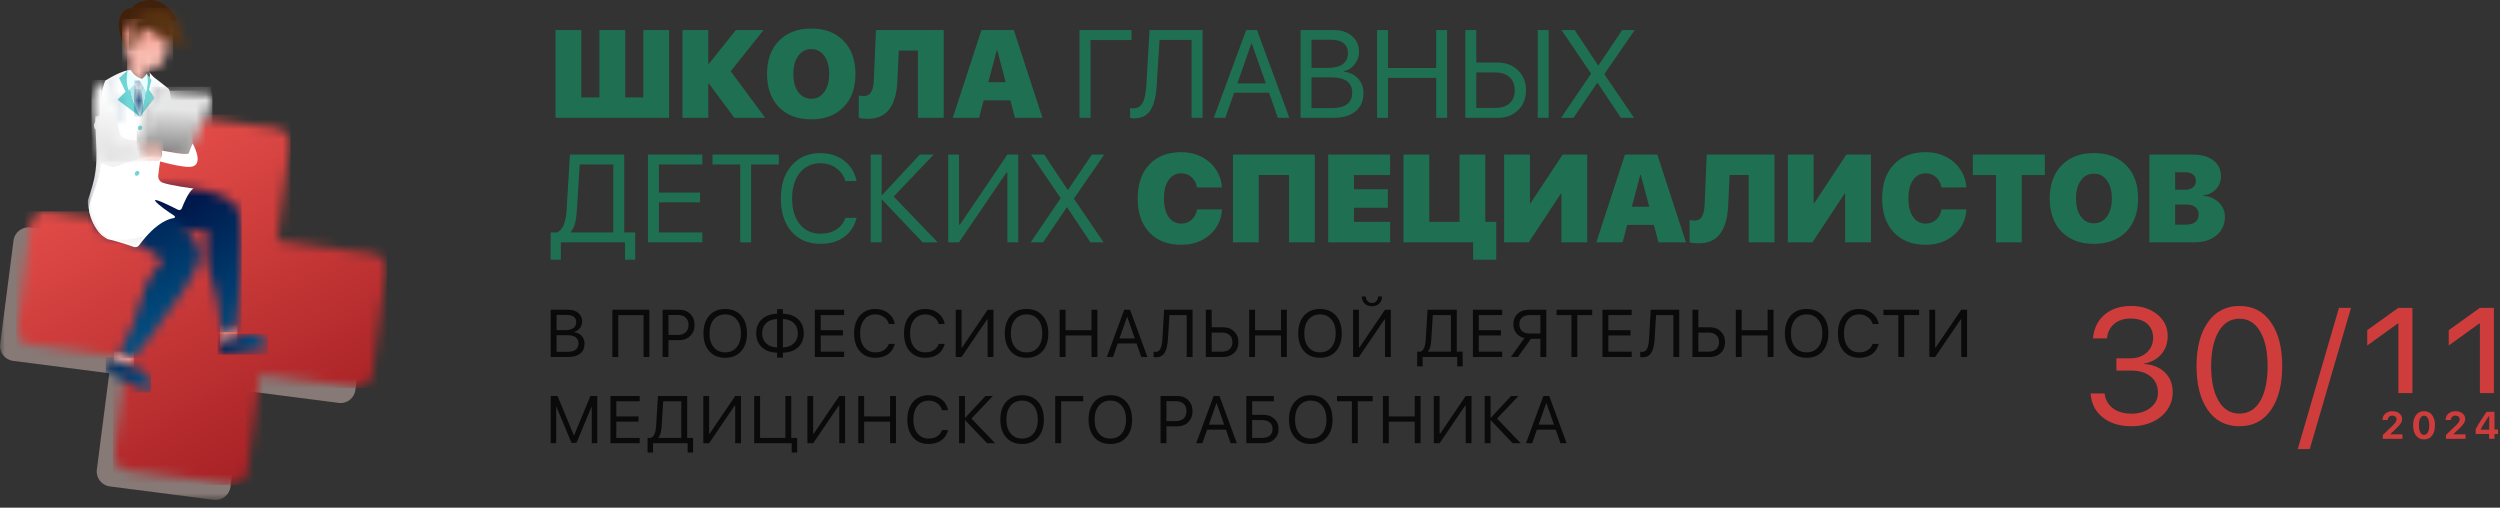 <svg width="261" height="53" viewBox="0 0 261 53" fill="none" xmlns="http://www.w3.org/2000/svg">
<rect x="0" y="0" width="261" height="53" fill="#333333" stroke="none"/>
<g opacity="0.5">
<mask id="mask0_466_362" style="mask-type:luminance" maskUnits="userSpaceOnUse" x="0" y="13" width="39" height="40">
<path d="M38.519 13.627H0V52.196H38.519V13.627Z" fill="white"/>
</mask>
<g mask="url(#mask0_466_362)">
<path d="M11.459 50.781L22.312 52.181C23.165 52.291 23.946 51.685 24.062 50.832L28.453 16.784C28.562 15.931 27.957 15.15 27.104 15.034L16.251 13.641C15.397 13.531 14.617 14.137 14.5 14.99L10.109 49.038C10 49.884 10.605 50.671 11.459 50.781Z" fill="#D9C0BA"/>
</g>
<mask id="mask1_466_362" style="mask-type:luminance" maskUnits="userSpaceOnUse" x="0" y="13" width="39" height="40">
<path d="M38.519 13.627H0V52.196H38.519V13.627Z" fill="white"/>
</mask>
<g mask="url(#mask1_466_362)">
<path d="M37.103 40.715L38.504 29.876C38.613 29.023 38.008 28.243 37.155 28.133L3.158 23.75C2.305 23.64 1.524 24.246 1.415 25.099L0.014 35.93C-0.095 36.784 0.51 37.564 1.364 37.673L35.368 42.064C36.214 42.174 36.994 41.568 37.103 40.715Z" fill="#D9C0BA"/>
</g>
</g>
<mask id="mask2_466_362" style="mask-type:luminance" maskUnits="userSpaceOnUse" x="11" y="11" width="20" height="40">
<path d="M16.294 13.319L11.904 47.367C11.794 48.22 12.4 49.001 13.253 49.117L24.106 50.518C24.96 50.627 25.74 50.022 25.857 49.169L30.248 15.121C30.357 14.268 29.752 13.487 28.898 13.371L18.045 11.97C17.979 11.963 17.907 11.956 17.841 11.956C17.068 11.956 16.397 12.532 16.294 13.319Z" fill="white"/>
</mask>
<g mask="url(#mask2_466_362)">
<path d="M30.35 11.956H11.787V50.62H30.35V11.956Z" fill="url(#paint0_linear_466_362)"/>
</g>
<mask id="mask3_466_362" style="mask-type:luminance" maskUnits="userSpaceOnUse" x="1" y="22" width="40" height="19">
<path d="M4.741 22.065C3.968 22.065 3.297 22.642 3.195 23.422L1.802 34.261C1.692 35.114 2.298 35.895 3.151 36.004L37.155 40.395C38.008 40.504 38.788 39.899 38.898 39.045L40.298 28.207C40.408 27.353 39.802 26.573 38.949 26.464L4.945 22.08C4.872 22.073 4.807 22.065 4.741 22.065Z" fill="white"/>
</mask>
<g mask="url(#mask3_466_362)">
<path d="M40.401 22.065H1.685V40.504H40.401V22.065Z" fill="url(#paint1_linear_466_362)"/>
</g>
<mask id="mask4_466_362" style="mask-type:luminance" maskUnits="userSpaceOnUse" x="12" y="36" width="2" height="3">
<path d="M12.02 37.309C11.882 38.308 13.508 38.345 13.567 38.221C13.698 37.929 13.982 37.36 13.982 37.36L13.829 36.857L12.531 36.711L12.02 37.309Z" fill="white"/>
</mask>
<g mask="url(#mask4_466_362)">
<path d="M13.982 36.711H11.882V38.345H13.982V36.711Z" fill="url(#paint2_linear_466_362)"/>
</g>
<mask id="mask5_466_362" style="mask-type:luminance" maskUnits="userSpaceOnUse" x="11" y="37" width="5" height="4">
<path d="M11.079 38.483C11.043 38.571 11.072 38.666 11.145 38.724C11.546 38.994 12.903 39.84 15.507 40.963C15.55 40.978 15.696 40.365 15.704 40.329C15.769 39.862 15.638 39.395 15.31 39.045C14.785 38.483 13.982 38.279 13.26 38.141C12.91 38.075 12.582 38.046 12.305 37.798C12.232 37.732 12.159 37.652 12.108 37.564C12.093 37.542 11.984 37.331 12.02 37.309C12.02 37.309 11.437 37.688 11.079 38.483Z" fill="white"/>
</mask>
<g mask="url(#mask5_466_362)">
<path d="M15.769 37.309H11.043V40.985H15.769V37.309Z" fill="url(#paint3_linear_466_362)"/>
</g>
<mask id="mask6_466_362" style="mask-type:luminance" maskUnits="userSpaceOnUse" x="22" y="33" width="3" height="3">
<path d="M23.056 34.567L22.975 35.355C23.435 36.252 24.791 35.347 24.762 35.209C24.704 34.895 24.609 34.268 24.609 34.268L24.201 33.94L23.056 34.567Z" fill="white"/>
</mask>
<g mask="url(#mask6_466_362)">
<path d="M24.791 33.947H22.975V36.252H24.791V33.947Z" fill="url(#paint4_linear_466_362)"/>
</g>
<mask id="mask7_466_362" style="mask-type:luminance" maskUnits="userSpaceOnUse" x="22" y="34" width="6" height="4">
<path d="M24.478 35.326C24.15 35.471 23.865 35.632 23.493 35.588C23.391 35.574 23.289 35.552 23.202 35.508C23.172 35.493 22.968 35.384 22.983 35.355C22.983 35.355 22.72 36.004 22.888 36.857C22.903 36.952 22.99 37.018 23.078 37.011C23.559 37.003 25.156 36.916 27.935 36.339C27.979 36.332 27.746 35.741 27.731 35.705C27.512 35.282 27.14 34.983 26.674 34.881C26.528 34.852 26.382 34.837 26.229 34.837C25.623 34.844 25.018 35.085 24.478 35.326Z" fill="white"/>
</mask>
<g mask="url(#mask7_466_362)">
<path d="M27.979 34.844H22.721V37.017H27.979V34.844Z" fill="url(#paint5_linear_466_362)"/>
</g>
<mask id="mask8_466_362" style="mask-type:luminance" maskUnits="userSpaceOnUse" x="13" y="5" width="3" height="4">
<path d="M13.275 7.485C14.186 9.527 15.601 8.375 15.601 8.375C14.894 7.952 15.536 5.581 15.536 5.581L13.676 5.151C13.756 6.179 13.275 7.485 13.275 7.485Z" fill="white"/>
</mask>
<g mask="url(#mask8_466_362)">
<path d="M15.601 5.143H13.275V9.527H15.601V5.143Z" fill="url(#paint6_linear_466_362)"/>
</g>
<mask id="mask9_466_362" style="mask-type:luminance" maskUnits="userSpaceOnUse" x="11" y="18" width="15" height="17">
<path d="M11.955 19.856C11.678 20.155 11.802 21.497 11.809 21.869C11.823 22.62 11.809 23.677 12.465 24.174C12.99 24.575 13.822 24.516 14.522 24.451C14.675 24.436 14.821 24.422 14.96 24.414C15.288 24.392 15.638 24.363 15.995 24.327C17.571 24.181 19.314 23.977 20.474 24.013C21.123 24.035 21.59 24.13 21.743 24.363C21.743 24.363 21.094 26.362 22.049 28.987C23.005 31.606 23.049 34.647 23.049 34.647C23.049 34.647 23.793 34.691 24.639 34.363C24.639 34.363 25.244 29.418 25.244 25.581C25.244 24.152 25.157 22.883 24.923 22.08C24.07 19.112 16.134 19.527 16.134 19.527L14.143 18.28L13.698 18.003L11.955 19.856Z" fill="white"/>
</mask>
<g mask="url(#mask9_466_362)">
<path d="M25.229 17.995H11.677V34.683H25.229V17.995Z" fill="url(#paint7_linear_466_362)"/>
</g>
<mask id="mask10_466_362" style="mask-type:luminance" maskUnits="userSpaceOnUse" x="9" y="17" width="12" height="21">
<path d="M11.094 18.338C10.7 18.44 10.08 19.636 9.883 19.95C9.818 20.038 9.227 23.502 10.474 24.1C12.159 24.91 13.72 25.114 14.34 25.442C14.347 25.442 14.354 25.45 14.362 25.45C15.762 26.194 16.9 26.901 16.9 27.397C16.9 27.397 15.273 28.732 14.661 31.452C14.055 34.173 12.451 36.755 12.451 36.755C12.451 36.755 13.056 37.193 13.939 37.375C13.939 37.375 17.119 33.531 19.183 30.307C19.949 29.104 20.569 27.988 20.802 27.186C21.685 24.224 14.777 20.293 14.777 20.293L13.778 18.17L13.552 17.696C13.552 17.711 11.094 18.338 11.094 18.338Z" fill="white"/>
</mask>
<g mask="url(#mask10_466_362)">
<path d="M21.685 17.711H9.219V37.39H21.685V17.711Z" fill="url(#paint8_linear_466_362)"/>
</g>
<path d="M18.424 2.124C18.424 2.124 17.396 -0.531 14.952 0.096C14.099 0.271 13.749 0.891 13.749 0.891C13.749 0.891 12.939 0.628 12.502 1.883C12.064 3.137 13.165 5.34 13.165 5.34L14.828 2.379L18.424 2.124Z" fill="#42210B"/>
<mask id="mask11_466_362" style="mask-type:luminance" maskUnits="userSpaceOnUse" x="12" y="1" width="7" height="7">
<path d="M14.055 2.029C13.873 2.394 13.691 2.831 13.691 2.831C13.691 2.831 13.523 2.372 13.129 2.904C12.735 3.437 13.224 3.758 13.209 4.144C13.194 4.531 13.136 5.129 13.136 5.129C13.311 6.573 15.536 7.478 15.536 7.478C16.732 7.113 17.389 6.128 17.425 5.224C17.461 4.312 18.089 3.291 18.089 3.291C18.089 3.291 14.967 1.971 14.208 1.971C14.128 1.971 14.07 1.993 14.055 2.029Z" fill="white"/>
</mask>
<g mask="url(#mask11_466_362)">
<path d="M18.081 1.971H12.735V7.478H18.081V1.971Z" fill="url(#paint9_linear_466_362)"/>
</g>
<mask id="mask12_466_362" style="mask-type:luminance" maskUnits="userSpaceOnUse" x="13" y="0" width="8" height="6">
<path d="M13.515 3.408C13.515 3.408 13.566 5.041 13.734 5.18C13.902 5.311 14.238 4.589 14.303 4.21C14.369 3.823 14.588 2.992 15.266 2.941C15.558 2.919 15.973 3.349 16.564 3.78C17.367 4.363 18.49 4.947 20.058 4.407C19.803 4.494 19.416 4.203 19.248 4.035C18.913 3.699 18.723 3.269 18.665 2.839C18.541 2.044 17.979 1.344 17.243 1.023C16.929 0.884 16.593 0.818 16.258 0.818C14.865 0.818 13.435 1.92 13.515 3.408Z" fill="white"/>
</mask>
<g mask="url(#mask12_466_362)">
<path d="M20.065 0.818H13.435V5.311H20.065V0.818Z" fill="url(#paint10_linear_466_362)"/>
</g>
<path d="M10.43 12.131C10.423 12.284 10.423 12.438 10.423 12.591C10.364 12.729 10.313 12.883 10.27 13.043C10.299 13.204 10.321 13.364 10.35 13.524C10.379 13.473 10.401 13.422 10.423 13.371C10.423 13.379 10.423 13.393 10.423 13.4C10.423 13.583 10.43 13.765 10.437 13.947C10.437 13.969 10.437 13.991 10.437 14.006C10.481 15.333 10.54 16.478 10.379 17.806C10.226 19.082 9.548 20.322 9.292 21.533C9.161 22.153 9.817 24.195 11.218 24.961C11.896 25.092 13.253 25.523 13.968 25.778C14.172 25.851 14.405 25.778 14.537 25.588C14.682 25.384 14.901 25.092 15.178 24.786C15.9 23.955 17.002 22.933 18.162 22.766C18.271 22.751 18.3 22.598 18.213 22.54C17.644 22.168 16.477 21.373 16.214 20.986C15.93 20.57 17.855 21.526 18.592 21.905C18.738 21.978 18.92 21.905 18.986 21.737C19.205 21.168 19.708 19.98 20.197 19.68C20.197 19.68 17.775 19.374 16.929 19.053C16.929 19.053 16.462 18.863 16.52 18.28C16.586 17.689 16.688 17.018 16.805 16.333C17.082 14.75 17.447 13.087 17.688 12.153C17.914 11.285 17.87 10.447 17.768 9.819C17.746 9.695 17.724 9.579 17.702 9.469C17.68 9.36 17.622 9.265 17.534 9.207C17.038 8.827 16.411 8.324 16.389 8.309C15.893 7.981 15.66 7.609 15.609 7.529L15.601 7.522V7.514C15.609 7.544 15.689 7.843 15.609 8.069C15.558 8.215 15.426 8.331 15.164 8.309C14.055 8.164 13.669 7.332 13.669 7.332C12.808 7.237 10.977 8.433 10.977 8.433C10.613 9.345 10.467 10.694 10.43 12.131Z" fill="white"/>
<path d="M14.617 12.175L13.865 11.613L12.261 10.409L13.107 9.578L12.436 8.156L13.282 7.383L13.34 7.332C13.34 7.332 13.34 7.368 13.34 7.426C13.348 7.667 13.399 8.367 13.581 9.257C13.676 9.731 13.814 10.256 14.004 10.796C14.164 11.263 14.369 11.73 14.617 12.175Z" fill="#6ED6D6"/>
<path d="M16.149 10.235L15.025 11.657L14.617 12.175C14.748 11.744 14.858 11.336 14.945 10.949C15.069 10.402 15.149 9.914 15.208 9.483C15.281 8.9 15.31 8.44 15.317 8.127C15.324 7.915 15.317 7.777 15.317 7.725C15.317 7.711 15.317 7.704 15.317 7.704L15.324 7.718L15.748 8.265L15.806 8.345L15.558 9.359L16.149 10.235Z" fill="#6ED6D6"/>
<path d="M14.004 10.803C13.815 10.264 13.676 9.738 13.581 9.264C13.596 9.242 13.61 9.228 13.632 9.206C13.669 9.169 13.705 9.126 13.742 9.089C13.836 8.994 13.931 8.9 14.026 8.819L14.259 9.315L14.004 10.803Z" fill="#B7E6EA"/>
<path d="M14.544 8.403C14.515 8.425 14.281 8.593 14.026 8.819C13.931 8.907 13.829 8.994 13.742 9.089C13.705 9.125 13.669 9.169 13.632 9.206C13.617 9.227 13.596 9.242 13.581 9.264C13.523 9.33 13.479 9.403 13.435 9.468C13.435 9.468 13.041 8.498 13.34 7.338C13.34 7.338 13.902 8.119 14.544 8.403Z" fill="#E9FEFF"/>
<mask id="mask13_466_362" style="mask-type:luminance" maskUnits="userSpaceOnUse" x="14" y="9" width="1" height="4">
<path d="M14.004 10.803C14.165 11.263 14.369 11.73 14.617 12.182C14.748 11.752 14.857 11.343 14.945 10.957L14.755 9.33L14.267 9.315L14.004 10.803Z" fill="white"/>
</mask>
<g mask="url(#mask13_466_362)">
<path d="M14.945 9.308H14.004V12.175H14.945V9.308Z" fill="url(#paint11_linear_466_362)"/>
</g>
<path d="M14.945 10.949L14.756 9.322L14.909 8.892C15.011 9.053 15.113 9.249 15.208 9.476C15.149 9.906 15.069 10.402 14.945 10.949Z" fill="#B7E6EA"/>
<mask id="mask14_466_362" style="mask-type:luminance" maskUnits="userSpaceOnUse" x="14" y="8" width="1" height="2">
<path d="M14.544 8.404C14.515 8.418 14.281 8.586 14.026 8.812L14.259 9.308L14.748 9.323L14.901 8.892C14.726 8.593 14.566 8.418 14.544 8.404Z" fill="white"/>
</mask>
<g mask="url(#mask14_466_362)">
<path d="M14.908 8.404H14.026V9.323H14.908V8.404Z" fill="url(#paint12_linear_466_362)"/>
</g>
<path d="M15.266 9.636C15.244 9.578 15.222 9.527 15.208 9.476C15.113 9.25 15.011 9.053 14.909 8.893C14.726 8.601 14.566 8.426 14.551 8.404C15.062 8.156 15.31 7.711 15.31 7.711C15.31 7.718 15.31 7.718 15.317 7.726C15.602 8.397 15.266 9.636 15.266 9.636Z" fill="#E9FEFF"/>
<path d="M14.668 15.704C14.646 15.843 14.53 15.952 14.398 15.952C14.267 15.952 14.179 15.836 14.194 15.704C14.216 15.566 14.332 15.456 14.464 15.464C14.595 15.456 14.69 15.566 14.668 15.704Z" fill="#6ED6D6"/>
<path d="M14.865 13.356C14.843 13.488 14.726 13.59 14.602 13.59C14.471 13.582 14.383 13.473 14.405 13.334C14.427 13.203 14.544 13.101 14.668 13.108C14.799 13.108 14.887 13.225 14.865 13.356Z" fill="#6ED6D6"/>
<path d="M14.551 18.09C14.529 18.228 14.413 18.345 14.281 18.352C14.15 18.36 14.055 18.243 14.077 18.104C14.099 17.966 14.216 17.849 14.347 17.842C14.486 17.842 14.573 17.951 14.551 18.09Z" fill="#6ED6D6"/>
<g opacity="0.8">
<mask id="mask15_466_362" style="mask-type:luminance" maskUnits="userSpaceOnUse" x="10" y="7" width="7" height="6">
<path d="M16.572 7.412H10.467V12.926H16.572V7.412Z" fill="white"/>
</mask>
<g mask="url(#mask15_466_362)">
<mask id="mask16_466_362" style="mask-type:luminance" maskUnits="userSpaceOnUse" x="10" y="7" width="4" height="6">
<path d="M12.509 12.787C12.399 12.802 12.297 12.714 12.283 12.605C12.268 12.495 12.356 12.393 12.465 12.379C12.472 12.379 12.472 12.379 12.48 12.379C12.567 12.036 12.626 11.664 12.633 11.321C12.64 11.008 12.575 10.745 12.436 10.548C12.399 10.49 12.356 10.446 12.305 10.395C12.297 10.387 12.29 10.387 12.29 10.38C12.079 10.191 11.794 10.096 11.51 10.125C11.232 10.154 10.992 10.285 10.817 10.504C10.642 10.723 10.561 11.008 10.598 11.285C10.627 11.511 10.715 11.73 10.802 11.941C10.817 11.97 10.824 11.992 10.839 12.021C10.904 12.182 10.985 12.35 11.087 12.532C11.094 12.532 11.101 12.532 11.108 12.525C11.218 12.51 11.32 12.598 11.335 12.707C11.349 12.816 11.262 12.918 11.152 12.933C11.043 12.948 10.941 12.86 10.926 12.751C10.919 12.692 10.941 12.634 10.977 12.59C10.875 12.408 10.787 12.233 10.722 12.065C10.715 12.036 10.7 12.014 10.685 11.985C10.598 11.766 10.503 11.54 10.474 11.299C10.437 10.993 10.525 10.672 10.722 10.431C10.904 10.205 11.152 10.059 11.437 10.016C11.4 9.731 11.313 8.564 11.933 7.893C12.246 7.558 12.691 7.397 13.253 7.419L13.122 7.536C12.655 7.543 12.283 7.689 12.02 7.973C11.437 8.601 11.524 9.738 11.553 10.001C11.86 9.986 12.152 10.096 12.378 10.3C12.385 10.307 12.385 10.307 12.392 10.315C12.509 10.431 12.604 10.57 12.662 10.723C12.728 10.898 12.764 11.102 12.757 11.336C12.742 11.693 12.691 12.072 12.596 12.422C12.648 12.452 12.684 12.51 12.691 12.576C12.706 12.678 12.618 12.78 12.509 12.787Z" fill="white"/>
</mask>
<g mask="url(#mask16_466_362)">
<path d="M13.26 7.39H10.438V12.941H13.26V7.39Z" fill="url(#paint13_linear_466_362)"/>
</g>
</g>
<mask id="mask17_466_362" style="mask-type:luminance" maskUnits="userSpaceOnUse" x="10" y="7" width="7" height="6">
<path d="M16.572 7.412H10.467V12.926H16.572V7.412Z" fill="white"/>
</mask>
<g mask="url(#mask17_466_362)">
<mask id="mask18_466_362" style="mask-type:luminance" maskUnits="userSpaceOnUse" x="15" y="8" width="2" height="5">
<path d="M16.353 12.481C16.331 12.649 16.17 12.766 16.003 12.736C15.835 12.715 15.718 12.554 15.747 12.386C15.769 12.226 15.915 12.109 16.076 12.124C16.586 10.811 16.484 9.892 16.302 9.338C16.134 8.849 15.886 8.564 15.777 8.462L15.813 8.324C15.871 8.375 16.214 8.681 16.426 9.294C16.615 9.863 16.725 10.811 16.2 12.153C16.302 12.226 16.367 12.35 16.353 12.481Z" fill="white"/>
</mask>
<g mask="url(#mask18_466_362)">
<path d="M16.71 8.338H15.718V12.765H16.71V8.338Z" fill="url(#paint14_linear_466_362)"/>
</g>
</g>
</g>
<mask id="mask19_466_362" style="mask-type:luminance" maskUnits="userSpaceOnUse" x="9" y="11" width="8" height="15">
<path d="M16.688 11.605H9.168V25.61H16.688V11.605Z" fill="white"/>
</mask>
<g mask="url(#mask19_466_362)">
<path d="M9.956 12.635C9.898 12.773 9.847 12.919 9.803 13.072C9.832 13.225 9.861 13.386 9.898 13.539C9.927 13.488 9.949 13.437 9.978 13.393C9.978 13.4 9.978 13.415 9.978 13.422C9.985 13.605 9.993 13.78 10 13.962C10 13.984 10 14.006 10 14.02C10.058 15.319 10.139 16.442 9.985 17.74C9.84 18.988 9.46 20.023 9.205 20.811C9.008 21.416 9.738 24.173 10.948 24.75C11.656 24.888 13.071 25.326 13.815 25.581C14.026 25.654 14.267 25.581 14.405 25.406C14.559 25.209 14.785 24.932 15.062 24.626C15.004 24.648 11.86 25.698 10.678 24.363C9.767 23.327 9.147 21.504 9.716 20.344C10.284 19.184 10.46 17.427 10.562 17.135C10.664 16.843 11.495 17.587 12.021 17.398C12.546 17.208 15.011 16.362 16.689 16.085L14.479 14.648C14.479 14.648 12.786 14.757 12.56 14.064C12.327 13.364 11.984 11.679 11.685 11.621C11.561 11.592 10.802 11.869 9.964 12.19C9.956 12.336 9.956 12.481 9.956 12.635Z" fill="#F2F2F2"/>
</g>
<mask id="mask20_466_362" style="mask-type:luminance" maskUnits="userSpaceOnUse" x="16" y="9" width="5" height="8">
<path d="M16.878 12.547C16.871 12.868 17.017 13.203 17.14 13.495C17.447 14.217 17.841 14.896 18.242 15.567C18.373 15.785 18.49 16.092 18.672 16.274C18.927 16.537 19.394 16.464 19.686 16.303C19.985 16.136 20.08 15.807 20.087 15.501C20.124 13.845 17.301 9.52 17.301 9.52C17.301 9.52 16.9 11.599 16.878 12.547Z" fill="white"/>
</mask>
<g mask="url(#mask20_466_362)">
<path d="M20.116 9.513H16.871V16.529H20.116V9.513Z" fill="url(#paint15_linear_466_362)"/>
</g>
<mask id="mask21_466_362" style="mask-type:luminance" maskUnits="userSpaceOnUse" x="14" y="9" width="9" height="7">
<path d="M16.44 9.235L14.311 15.114C14.281 15.194 14.296 15.282 14.34 15.347L14.347 15.355L14.602 15.734C14.566 15.668 14.551 15.588 14.581 15.508L14.595 15.471L14.646 15.325L16.71 9.629C16.754 9.512 16.871 9.439 16.987 9.454L21.677 9.986L21.845 10.008L21.911 10.015C21.962 10.023 22.013 10.045 22.049 10.074L21.86 9.782L21.801 9.695C21.758 9.651 21.706 9.622 21.641 9.614L16.71 9.053C16.703 9.053 16.688 9.053 16.681 9.053C16.579 9.06 16.477 9.133 16.44 9.235Z" fill="white"/>
</mask>
<g mask="url(#mask21_466_362)">
<path d="M22.049 9.06H14.274V15.733H22.049V9.06Z" fill="url(#paint16_linear_466_362)"/>
</g>
<mask id="mask22_466_362" style="mask-type:luminance" maskUnits="userSpaceOnUse" x="14" y="9" width="9" height="8">
<path d="M16.958 9.462C16.849 9.462 16.747 9.528 16.71 9.637L14.646 15.333L14.595 15.479L14.58 15.516C14.551 15.596 14.566 15.676 14.602 15.742C14.646 15.807 14.711 15.859 14.799 15.873L19.285 16.376C19.401 16.391 19.511 16.325 19.555 16.223L22.129 10.396C22.18 10.279 22.144 10.155 22.056 10.082C22.02 10.053 21.976 10.031 21.918 10.024L21.852 10.016L21.684 9.994L16.994 9.462C16.98 9.462 16.965 9.462 16.958 9.462Z" fill="white"/>
</mask>
<g mask="url(#mask22_466_362)">
<path d="M22.173 9.462H14.544V16.384H22.173V9.462Z" fill="url(#paint17_linear_466_362)"/>
</g>
<mask id="mask23_466_362" style="mask-type:luminance" maskUnits="userSpaceOnUse" x="14" y="10" width="9" height="7">
<path d="M21.947 10.125L19.372 15.946C19.329 16.055 19.212 16.113 19.103 16.106L16.907 15.858L15.266 15.676L14.617 15.603C14.595 15.603 14.581 15.595 14.559 15.588C14.559 15.639 14.566 15.698 14.595 15.741C14.639 15.814 14.704 15.858 14.792 15.873L19.278 16.376C19.394 16.39 19.504 16.325 19.548 16.223L22.122 10.395C22.173 10.278 22.137 10.154 22.042 10.081C22.02 10.059 21.991 10.045 21.962 10.038C21.969 10.059 21.962 10.096 21.947 10.125Z" fill="white"/>
</mask>
<g mask="url(#mask23_466_362)">
<path d="M22.181 10.03H14.559V16.383H22.181V10.03Z" fill="url(#paint18_linear_466_362)"/>
</g>
<mask id="mask24_466_362" style="mask-type:luminance" maskUnits="userSpaceOnUse" x="9" y="8" width="7" height="9">
<path d="M9.679 11.693C9.723 12.094 9.766 12.495 9.817 12.904C9.839 13.064 9.854 13.225 9.876 13.378C9.898 13.539 9.92 13.699 9.941 13.867C10.058 14.654 10.204 15.435 10.394 16.208C10.408 16.274 10.882 16.784 11.232 16.806C12.56 16.864 13.968 16.434 15.259 16.179C15.638 16.106 13.581 15.654 14.369 14.778C14.369 14.778 12.334 15.063 12.006 15.092C12.071 14.808 12.093 14.443 12.079 14.034C12.071 13.896 12.064 13.75 12.057 13.597C11.889 11.416 11.028 8.36 11.028 8.36C9.708 8.987 9.548 10.387 9.679 11.693Z" fill="white"/>
</mask>
<g mask="url(#mask24_466_362)">
<path d="M15.645 8.345H9.548V16.864H15.645V8.345Z" fill="url(#paint19_linear_466_362)"/>
</g>
<mask id="mask25_466_362" style="mask-type:luminance" maskUnits="userSpaceOnUse" x="14" y="14" width="3" height="3">
<path d="M14.982 14.648C15.062 14.918 15.325 15.45 15.485 15.625L15.332 15.567C15.332 15.567 15.113 15.37 14.916 15.18C14.719 14.998 14.471 14.969 14.661 15.217C14.829 15.443 15.244 15.844 15.463 15.953L15.317 15.917C15.317 15.917 15.069 15.749 14.851 15.589C14.632 15.428 14.384 15.435 14.602 15.662C14.756 15.822 15.077 16.063 15.317 16.201C15.237 16.172 15.135 16.136 15.04 16.085C14.821 15.968 14.588 16.004 14.821 16.179C15.047 16.354 15.609 16.661 15.784 16.654C15.879 16.654 16.039 16.668 16.163 16.69C16.222 16.719 16.287 16.734 16.353 16.719C16.448 16.748 16.55 16.777 16.645 16.807C17.061 16.391 16.988 15.72 16.988 15.72C16.915 15.713 16.842 15.705 16.783 15.698C16.769 15.669 16.754 15.647 16.74 15.64C16.543 15.501 16.564 15.231 16.411 15.063C16.258 14.888 16.404 14.706 16.368 14.648C16.324 14.589 16.302 14.597 16.207 14.721C16.112 14.845 16.178 15.056 16.149 15.363C16.12 15.669 15.879 15.523 15.879 15.523L15.507 15.202C15.507 15.202 15.368 14.939 15.244 14.699C15.179 14.56 15.077 14.465 15.018 14.465C14.96 14.465 14.945 14.516 14.982 14.648Z" fill="white"/>
</mask>
<g mask="url(#mask25_466_362)">
<path d="M17.046 14.465H14.369V16.814H17.046V14.465Z" fill="url(#paint20_linear_466_362)"/>
</g>
<path d="M16.572 16.813C16.82 16.886 17.075 16.952 17.33 17.017C17.702 17.112 19.117 17.455 19.795 17.426C21.48 17.353 20.109 14.975 20.109 14.975C20.109 14.975 19.825 15.646 19.708 15.989C19.613 16.281 17.126 15.741 16.922 15.726C16.922 15.726 16.987 16.397 16.572 16.813Z" fill="white"/>
<path d="M57.997 12.299V3.14H60.689V10.166H62.58V3.14H65.272V10.166H67.163V3.14H69.855V12.299H57.997ZM76.285 7.437L79.884 12.299H76.666L73.993 8.7H73.943V12.299H71.251V3.14H73.943V6.682H73.993L76.825 3.14H79.713L76.285 7.437ZM81.325 4.257C82.154 3.406 83.278 2.981 84.696 2.981C86.113 2.981 87.237 3.406 88.066 4.257C88.896 5.107 89.31 6.263 89.31 7.723C89.31 9.183 88.896 10.338 88.066 11.188C87.237 12.035 86.113 12.458 84.696 12.458C83.274 12.458 82.148 12.035 81.319 11.188C80.493 10.338 80.081 9.183 80.081 7.723C80.081 6.263 80.496 5.107 81.325 4.257ZM86.054 5.831C85.711 5.361 85.258 5.126 84.696 5.126C84.133 5.126 83.68 5.361 83.337 5.831C82.994 6.301 82.823 6.931 82.823 7.723C82.823 8.51 82.992 9.138 83.331 9.608C83.674 10.078 84.129 10.312 84.696 10.312C85.263 10.312 85.715 10.078 86.054 9.608C86.397 9.138 86.568 8.51 86.568 7.723C86.568 6.931 86.397 6.301 86.054 5.831ZM98.521 12.299H95.829V5.272H93.836L93.684 8.491C93.654 9.087 93.578 9.616 93.455 10.078C93.333 10.539 93.153 10.947 92.916 11.303C92.679 11.658 92.366 11.931 91.976 12.122C91.587 12.308 91.126 12.401 90.593 12.401C90.207 12.401 89.896 12.367 89.659 12.299V9.97C89.875 10.008 90.044 10.027 90.167 10.027C90.366 10.027 90.535 9.985 90.675 9.9C90.815 9.811 90.923 9.684 90.999 9.519C91.075 9.35 91.13 9.17 91.164 8.979C91.198 8.785 91.221 8.552 91.234 8.281L91.45 3.14H98.521V12.299ZM105.96 12.299L105.484 10.477H102.691L102.215 12.299H99.473L102.463 3.14H105.84L108.829 12.299H105.96ZM104.062 5.253L103.18 8.58H104.995L104.113 5.253H104.062ZM113.85 12.299H112.701V3.14H118.135V4.181H113.85V12.299ZM125.543 12.299H124.4V4.168H121.055L120.763 8.872C120.687 10.09 120.462 10.977 120.09 11.531C119.722 12.081 119.168 12.356 118.427 12.356C118.258 12.356 118.11 12.335 117.983 12.293V11.271C118.076 11.296 118.19 11.309 118.325 11.309C118.761 11.309 119.083 11.117 119.29 10.731C119.502 10.346 119.633 9.712 119.684 8.827L120.014 3.14H125.543V12.299ZM133.407 12.299L132.487 9.678H128.844L127.923 12.299H126.723L130.1 3.14H131.23L134.607 12.299H133.407ZM130.646 4.53L129.18 8.707H132.151L130.684 4.53H130.646ZM139.241 12.299H135.781V3.14H139.254C140.037 3.14 140.669 3.349 141.152 3.768C141.638 4.187 141.882 4.739 141.882 5.425C141.882 5.903 141.727 6.337 141.418 6.726C141.114 7.111 140.741 7.344 140.301 7.424V7.475C140.923 7.556 141.418 7.799 141.786 8.205C142.159 8.611 142.345 9.119 142.345 9.729C142.345 10.537 142.07 11.167 141.52 11.62C140.974 12.073 140.214 12.299 139.241 12.299ZM136.924 4.149V7.088H138.638C139.315 7.088 139.831 6.957 140.187 6.694C140.546 6.432 140.726 6.053 140.726 5.558C140.726 5.105 140.576 4.758 140.276 4.517C139.975 4.272 139.548 4.149 138.993 4.149H136.924ZM136.924 11.29H139.07C139.759 11.29 140.282 11.152 140.637 10.877C140.993 10.602 141.171 10.2 141.171 9.671C141.171 8.605 140.434 8.072 138.962 8.072H136.924V11.29ZM151.079 12.299H149.937V8.129H144.909V12.299H143.767V3.14H144.909V7.101H149.937V3.14H151.079V12.299ZM152.984 12.299V3.14H154.126V6.536H156.367C157.23 6.536 157.937 6.806 158.487 7.348C159.037 7.886 159.312 8.577 159.312 9.424C159.312 10.27 159.039 10.962 158.493 11.499C157.948 12.033 157.243 12.299 156.38 12.299H152.984ZM154.126 11.271H156.081C156.737 11.271 157.243 11.11 157.598 10.789C157.958 10.467 158.138 10.012 158.138 9.424C158.138 8.831 157.958 8.374 157.598 8.053C157.243 7.727 156.737 7.564 156.081 7.564H154.126V11.271ZM161.68 12.299H160.537V3.14H161.68V12.299ZM162.981 12.299L166.098 7.71V7.666L163.019 3.14H164.397L166.841 6.821H166.885L169.361 3.14H170.662L167.501 7.723V7.761L170.592 12.299H169.221L166.79 8.649H166.745L164.276 12.299H162.981ZM60.225 21.929C60.191 22.496 60.128 22.955 60.035 23.306C59.946 23.657 59.796 23.962 59.584 24.22V24.271H64.028V17.168H60.524L60.225 21.929ZM58.55 25.299V27.108H57.489V24.271H58.169C58.486 24.102 58.719 23.825 58.867 23.439C59.019 23.05 59.114 22.538 59.153 21.903L59.502 16.14H65.17V24.271H66.313V27.108H65.253V25.299H58.55ZM73.321 24.271V25.299H67.646V16.14H73.321V17.168H68.788V20.107H73.086V21.123H68.788V24.271H73.321ZM78.418 25.299H77.275V17.168H74.387V16.14H81.306V17.168H78.418V25.299ZM85.648 25.452C84.382 25.452 83.377 25.026 82.633 24.176C81.892 23.321 81.522 22.168 81.522 20.716C81.522 19.277 81.896 18.131 82.645 17.276C83.394 16.417 84.395 15.987 85.648 15.987C86.621 15.987 87.45 16.254 88.136 16.787C88.826 17.316 89.255 18.021 89.425 18.901H88.257C88.092 18.334 87.772 17.883 87.298 17.549C86.824 17.21 86.274 17.041 85.648 17.041C84.755 17.041 84.04 17.375 83.502 18.044C82.965 18.713 82.696 19.603 82.696 20.716C82.696 21.842 82.963 22.737 83.496 23.401C84.029 24.066 84.749 24.398 85.654 24.398C86.302 24.398 86.852 24.254 87.304 23.966C87.757 23.678 88.075 23.272 88.257 22.748H89.425C89.2 23.619 88.762 24.288 88.111 24.753C87.459 25.219 86.638 25.452 85.648 25.452ZM93.303 20.52L97.892 25.299H96.325L92.097 20.85H92.046V25.299H90.904V16.14H92.046V20.361H92.097L96.032 16.14H97.467L93.303 20.52ZM105.173 25.299V18.012H105.072L100.12 25.299H98.99V16.14H100.12V23.452H100.222L105.173 16.14H106.303V25.299H105.173ZM107.604 25.299L110.721 20.71V20.666L107.642 16.14H109.02L111.464 19.821H111.508L113.984 16.14H115.285L112.124 20.723V20.761L115.215 25.299H113.844L111.413 21.649H111.368L108.899 25.299H107.604ZM123.321 25.553C121.916 25.553 120.807 25.124 119.995 24.265C119.182 23.406 118.776 22.223 118.776 20.716C118.776 19.21 119.182 18.029 119.995 17.174C120.807 16.315 121.916 15.886 123.321 15.886C124.087 15.886 124.785 16.044 125.416 16.362C126.046 16.675 126.55 17.113 126.927 17.676C127.307 18.234 127.521 18.865 127.568 19.567H124.965C124.889 19.119 124.701 18.761 124.4 18.495C124.104 18.228 123.744 18.095 123.321 18.095C122.767 18.095 122.327 18.328 122.001 18.793C121.679 19.259 121.518 19.898 121.518 20.71C121.518 21.535 121.679 22.18 122.001 22.646C122.322 23.111 122.765 23.344 123.327 23.344C123.751 23.344 124.11 23.211 124.406 22.944C124.703 22.678 124.893 22.316 124.978 21.859H127.58C127.508 22.951 127.077 23.839 126.285 24.525C125.498 25.21 124.51 25.553 123.321 25.553ZM137.267 25.299H134.575V18.273H131.414V25.299H128.723V16.14H137.267V25.299ZM145.125 23.16V25.299H138.663V16.14H145.125V18.279H141.355V19.758H144.89V21.688H141.355V23.16H145.125ZM156.208 27.108H153.796V25.299H146.522V16.14H149.213V23.166H152.374V16.14H155.066V23.166H156.208V27.108ZM163.013 25.299V20.202H162.962L159.598 25.299H157.033V16.14H159.725V21.237H159.776L163.14 16.14H165.704V25.299H163.013ZM173.144 25.299L172.668 23.477H169.875L169.399 25.299H166.656L169.646 16.14H173.023L176.013 25.299H173.144ZM171.246 18.253L170.364 21.58H172.179L171.297 18.253H171.246ZM185.255 25.299H182.564V18.273H180.571L180.418 21.491C180.389 22.087 180.312 22.616 180.19 23.078C180.067 23.539 179.887 23.947 179.65 24.303C179.413 24.658 179.1 24.931 178.711 25.122C178.321 25.308 177.86 25.401 177.327 25.401C176.942 25.401 176.631 25.367 176.394 25.299V22.97C176.61 23.008 176.779 23.027 176.902 23.027C177.101 23.027 177.27 22.985 177.409 22.9C177.549 22.811 177.657 22.684 177.733 22.519C177.809 22.35 177.864 22.17 177.898 21.98C177.932 21.785 177.955 21.552 177.968 21.281L178.184 16.14H185.255V25.299ZM192.631 25.299V20.202H192.58L189.216 25.299H186.652V16.14H189.343V21.237H189.394L192.758 16.14H195.323V25.299H192.631ZM201.042 25.553C199.637 25.553 198.528 25.124 197.716 24.265C196.903 23.406 196.497 22.223 196.497 20.716C196.497 19.21 196.903 18.029 197.716 17.174C198.528 16.315 199.637 15.886 201.042 15.886C201.808 15.886 202.506 16.044 203.136 16.362C203.767 16.675 204.271 17.113 204.647 17.676C205.028 18.234 205.242 18.865 205.288 19.567H202.686C202.61 19.119 202.421 18.761 202.121 18.495C201.825 18.228 201.465 18.095 201.042 18.095C200.487 18.095 200.047 18.328 199.721 18.793C199.4 19.259 199.239 19.898 199.239 20.71C199.239 21.535 199.4 22.18 199.721 22.646C200.043 23.111 200.485 23.344 201.048 23.344C201.471 23.344 201.831 23.211 202.127 22.944C202.423 22.678 202.614 22.316 202.698 21.859H205.301C205.229 22.951 204.797 23.839 204.006 24.525C203.219 25.21 202.231 25.553 201.042 25.553ZM211.071 25.299H208.38V18.279H205.968V16.14H213.483V18.279H211.071V25.299ZM215.235 17.257C216.065 16.406 217.188 15.981 218.606 15.981C220.023 15.981 221.147 16.406 221.976 17.257C222.806 18.107 223.22 19.263 223.22 20.723C223.22 22.183 222.806 23.338 221.976 24.189C221.147 25.035 220.023 25.458 218.606 25.458C217.184 25.458 216.058 25.035 215.229 24.189C214.404 23.338 213.991 22.183 213.991 20.723C213.991 19.263 214.406 18.107 215.235 17.257ZM219.964 18.831C219.621 18.361 219.169 18.127 218.606 18.127C218.043 18.127 217.59 18.361 217.247 18.831C216.905 19.301 216.733 19.931 216.733 20.723C216.733 21.51 216.902 22.138 217.241 22.608C217.584 23.078 218.039 23.312 218.606 23.312C219.173 23.312 219.626 23.078 219.964 22.608C220.307 22.138 220.478 21.51 220.478 20.723C220.478 19.931 220.307 19.301 219.964 18.831ZM229.048 25.299H224.395V16.14H228.895C229.83 16.14 230.558 16.343 231.079 16.749C231.604 17.151 231.866 17.71 231.866 18.425C231.866 18.945 231.69 19.39 231.339 19.758C230.988 20.122 230.544 20.338 230.006 20.405V20.456C230.632 20.473 231.168 20.691 231.612 21.11C232.056 21.525 232.279 22.032 232.279 22.633C232.279 23.437 231.984 24.083 231.396 24.569C230.808 25.056 230.025 25.299 229.048 25.299ZM227.086 17.987V19.809H228.127C228.47 19.809 228.743 19.726 228.946 19.561C229.149 19.396 229.251 19.174 229.251 18.895C229.251 18.611 229.153 18.389 228.959 18.228C228.768 18.067 228.504 17.987 228.165 17.987H227.086ZM227.086 23.452H228.235C228.654 23.452 228.976 23.361 229.2 23.179C229.428 22.993 229.543 22.729 229.543 22.386C229.543 22.06 229.428 21.806 229.2 21.624C228.971 21.442 228.656 21.351 228.254 21.351H227.086V23.452Z" fill="#1F7053"/>
<path d="M59.356 37.271H57.493V32.339H59.363C59.785 32.339 60.125 32.452 60.385 32.677C60.647 32.903 60.778 33.2 60.778 33.569C60.778 33.827 60.695 34.06 60.529 34.27C60.364 34.477 60.164 34.603 59.927 34.646V34.673C60.262 34.717 60.529 34.848 60.727 35.066C60.927 35.285 61.028 35.559 61.028 35.887C61.028 36.322 60.88 36.661 60.583 36.905C60.289 37.149 59.88 37.271 59.356 37.271ZM58.109 32.882V34.465H59.032C59.396 34.465 59.674 34.394 59.865 34.253C60.059 34.112 60.156 33.908 60.156 33.641C60.156 33.397 60.075 33.21 59.913 33.081C59.752 32.948 59.521 32.882 59.223 32.882H58.109ZM58.109 36.727H59.264C59.635 36.727 59.917 36.654 60.108 36.505C60.3 36.357 60.395 36.141 60.395 35.856C60.395 35.282 59.999 34.995 59.206 34.995H58.109V36.727ZM67.794 37.271H67.186V32.899H64.547V37.271H63.929V32.339H67.794V37.271ZM69.173 32.339H70.933C71.396 32.339 71.774 32.487 72.068 32.783C72.365 33.077 72.513 33.456 72.513 33.921C72.513 34.389 72.365 34.77 72.068 35.066C71.772 35.363 71.392 35.511 70.927 35.511H69.788V37.271H69.173V32.339ZM69.788 32.886V34.964H70.773C71.124 34.964 71.396 34.873 71.59 34.69C71.784 34.506 71.88 34.249 71.88 33.921C71.88 33.593 71.784 33.339 71.59 33.159C71.398 32.977 71.126 32.886 70.773 32.886H69.788ZM74.052 32.944C74.46 32.486 75.014 32.257 75.713 32.257C76.413 32.257 76.966 32.486 77.374 32.944C77.782 33.402 77.986 34.023 77.986 34.807C77.986 35.59 77.782 36.211 77.374 36.669C76.966 37.125 76.413 37.353 75.713 37.353C75.014 37.353 74.46 37.125 74.052 36.669C73.644 36.211 73.44 35.59 73.44 34.807C73.44 34.023 73.644 33.402 74.052 32.944ZM76.909 33.361C76.616 33.003 76.217 32.824 75.713 32.824C75.21 32.824 74.81 33.003 74.513 33.361C74.22 33.716 74.073 34.198 74.073 34.807C74.073 35.413 74.22 35.895 74.513 36.252C74.81 36.608 75.21 36.786 75.713 36.786C76.217 36.786 76.616 36.608 76.909 36.252C77.206 35.895 77.354 35.413 77.354 34.807C77.354 34.198 77.206 33.716 76.909 33.361ZM81.129 36.273V33.303C80.648 33.321 80.267 33.463 79.987 33.73C79.709 33.994 79.57 34.346 79.57 34.786C79.57 35.23 79.709 35.586 79.987 35.852C80.267 36.117 80.648 36.257 81.129 36.273ZM83.292 34.79C83.292 34.347 83.153 33.993 82.875 33.727C82.597 33.46 82.218 33.319 81.737 33.303V36.273C82.218 36.255 82.597 36.113 82.875 35.849C83.153 35.583 83.292 35.229 83.292 34.79ZM81.129 36.823C80.461 36.807 79.93 36.616 79.536 36.249C79.144 35.882 78.948 35.395 78.948 34.786C78.948 34.18 79.144 33.695 79.536 33.33C79.928 32.963 80.459 32.771 81.129 32.752V32.27H81.737V32.752C82.405 32.768 82.934 32.96 83.326 33.327C83.718 33.694 83.914 34.181 83.914 34.79C83.914 35.396 83.718 35.882 83.326 36.249C82.934 36.614 82.405 36.805 81.737 36.823V37.339H81.129V36.823ZM88.127 36.717V37.271H85.071V32.339H88.127V32.893H85.686V34.475H88V35.022H85.686V36.717H88.127ZM91.389 37.353C90.707 37.353 90.166 37.124 89.765 36.666C89.366 36.206 89.167 35.585 89.167 34.803C89.167 34.029 89.369 33.411 89.772 32.951C90.175 32.488 90.714 32.257 91.389 32.257C91.913 32.257 92.359 32.4 92.729 32.688C93.1 32.972 93.331 33.352 93.422 33.826H92.793C92.705 33.52 92.533 33.278 92.277 33.098C92.022 32.915 91.726 32.824 91.389 32.824C90.908 32.824 90.523 33.004 90.233 33.364C89.944 33.724 89.799 34.204 89.799 34.803C89.799 35.409 89.943 35.891 90.23 36.249C90.517 36.607 90.904 36.786 91.392 36.786C91.741 36.786 92.037 36.708 92.281 36.553C92.525 36.398 92.695 36.179 92.793 35.897H93.422C93.302 36.366 93.066 36.726 92.715 36.977C92.364 37.228 91.922 37.353 91.389 37.353ZM96.599 37.353C95.918 37.353 95.377 37.124 94.975 36.666C94.577 36.206 94.377 35.585 94.377 34.803C94.377 34.029 94.579 33.411 94.982 32.951C95.386 32.488 95.925 32.257 96.599 32.257C97.123 32.257 97.57 32.4 97.939 32.688C98.31 32.972 98.542 33.352 98.633 33.826H98.004C97.915 33.52 97.743 33.278 97.488 33.098C97.233 32.915 96.936 32.824 96.599 32.824C96.118 32.824 95.733 33.004 95.444 33.364C95.154 33.724 95.01 34.204 95.01 34.803C95.01 35.409 95.153 35.891 95.44 36.249C95.728 36.607 96.115 36.786 96.603 36.786C96.951 36.786 97.247 36.708 97.491 36.553C97.735 36.398 97.906 36.179 98.004 35.897H98.633C98.512 36.366 98.276 36.726 97.925 36.977C97.574 37.228 97.132 37.353 96.599 37.353ZM103.108 37.271V33.347H103.054L100.388 37.271H99.779V32.339H100.388V36.276H100.442L103.108 32.339H103.717V37.271H103.108ZM105.512 32.944C105.92 32.486 106.474 32.257 107.174 32.257C107.873 32.257 108.427 32.486 108.835 32.944C109.243 33.402 109.447 34.023 109.447 34.807C109.447 35.59 109.243 36.211 108.835 36.669C108.427 37.125 107.873 37.353 107.174 37.353C106.474 37.353 105.92 37.125 105.512 36.669C105.105 36.211 104.901 35.59 104.901 34.807C104.901 34.023 105.105 33.402 105.512 32.944ZM108.37 33.361C108.076 33.003 107.677 32.824 107.174 32.824C106.67 32.824 106.27 33.003 105.974 33.361C105.68 33.716 105.533 34.198 105.533 34.807C105.533 35.413 105.68 35.895 105.974 36.252C106.27 36.608 106.67 36.786 107.174 36.786C107.677 36.786 108.076 36.608 108.37 36.252C108.666 35.895 108.814 35.413 108.814 34.807C108.814 34.198 108.666 33.716 108.37 33.361ZM114.568 37.271H113.953V35.025H111.246V37.271H110.631V32.339H111.246V34.472H113.953V32.339H114.568V37.271ZM119.149 37.271L118.654 35.859H116.692L116.196 37.271H115.55L117.369 32.339H117.977L119.795 37.271H119.149ZM117.663 33.087L116.873 35.336H118.473L117.683 33.087H117.663ZM124.507 37.271H123.892V32.893H122.09L121.933 35.425C121.892 36.081 121.771 36.559 121.571 36.857C121.373 37.154 121.074 37.302 120.675 37.302C120.584 37.302 120.504 37.29 120.436 37.268V36.717C120.486 36.731 120.548 36.738 120.621 36.738C120.855 36.738 121.028 36.634 121.14 36.427C121.254 36.219 121.325 35.878 121.352 35.401L121.53 32.339H124.507V37.271ZM125.886 37.271V32.339H126.501V34.167H127.707C128.172 34.167 128.553 34.313 128.849 34.605C129.145 34.894 129.293 35.267 129.293 35.723C129.293 36.178 129.146 36.551 128.852 36.84C128.558 37.127 128.179 37.271 127.714 37.271H125.886ZM126.501 36.717H127.554C127.907 36.717 128.179 36.631 128.37 36.458C128.564 36.284 128.661 36.039 128.661 35.723C128.661 35.404 128.564 35.158 128.37 34.984C128.179 34.809 127.907 34.721 127.554 34.721H126.501V36.717ZM134.35 37.271H133.735V35.025H131.028V37.271H130.412V32.339H131.028V34.472H133.735V32.339H134.35V37.271ZM136.146 32.944C136.554 32.486 137.107 32.257 137.807 32.257C138.506 32.257 139.06 32.486 139.468 32.944C139.876 33.402 140.08 34.023 140.08 34.807C140.08 35.59 139.876 36.211 139.468 36.669C139.06 37.125 138.506 37.353 137.807 37.353C137.107 37.353 136.554 37.125 136.146 36.669C135.738 36.211 135.534 35.59 135.534 34.807C135.534 34.023 135.738 33.402 136.146 32.944ZM139.003 33.361C138.709 33.003 138.31 32.824 137.807 32.824C137.303 32.824 136.903 33.003 136.607 33.361C136.313 33.716 136.166 34.198 136.166 34.807C136.166 35.413 136.313 35.895 136.607 36.252C136.903 36.608 137.303 36.786 137.807 36.786C138.31 36.786 138.709 36.608 139.003 36.252C139.299 35.895 139.447 35.413 139.447 34.807C139.447 34.198 139.299 33.716 139.003 33.361ZM144.593 37.271V33.347H144.538L141.872 37.271H141.264V32.339H141.872V36.276H141.927L144.593 32.339H145.201V37.271H144.593ZM142.169 30.951H142.59C142.59 31.145 142.65 31.308 142.771 31.44C142.892 31.57 143.044 31.635 143.229 31.635C143.414 31.635 143.566 31.57 143.687 31.44C143.808 31.308 143.868 31.145 143.868 30.951H144.289C144.289 31.252 144.189 31.498 143.991 31.689C143.795 31.879 143.541 31.973 143.229 31.973C142.917 31.973 142.662 31.879 142.463 31.689C142.267 31.498 142.169 31.252 142.169 30.951ZM149.425 35.456C149.407 35.761 149.373 36.009 149.323 36.198C149.275 36.387 149.194 36.551 149.08 36.69V36.717H151.473V32.893H149.586L149.425 35.456ZM148.523 37.271V38.245H147.952V36.717H148.318C148.489 36.626 148.614 36.477 148.694 36.27C148.776 36.06 148.827 35.784 148.848 35.442L149.035 32.339H152.088V36.717H152.703V38.245H152.132V37.271H148.523ZM156.826 36.717V37.271H153.771V32.339H156.826V32.893H154.386V34.475H156.7V35.022H154.386V36.717H156.826ZM160.817 34.82V32.893H159.73C159.376 32.893 159.103 32.976 158.909 33.142C158.718 33.308 158.622 33.545 158.622 33.853C158.622 34.163 158.718 34.402 158.909 34.571C159.103 34.737 159.376 34.82 159.73 34.82H160.817ZM159.825 35.374L158.465 37.271H157.734L159.149 35.299C158.798 35.217 158.516 35.047 158.304 34.79C158.095 34.53 157.99 34.218 157.99 33.853C157.99 33.406 158.137 33.043 158.431 32.763C158.727 32.48 159.106 32.339 159.569 32.339H161.432V37.271H160.817V35.374H159.825ZM164.673 37.271H164.058V32.893H162.503V32.339H166.229V32.893H164.673V37.271ZM170.352 36.717V37.271H167.296V32.339H170.352V32.893H167.912V34.475H170.226V35.022H167.912V36.717H170.352ZM175.313 37.271H174.698V32.893H172.896L172.739 35.425C172.698 36.081 172.577 36.559 172.377 36.857C172.179 37.154 171.88 37.302 171.481 37.302C171.39 37.302 171.31 37.29 171.242 37.268V36.717C171.292 36.731 171.354 36.738 171.427 36.738C171.661 36.738 171.834 36.634 171.946 36.427C172.06 36.219 172.131 35.878 172.158 35.401L172.336 32.339H175.313V37.271ZM176.692 37.271V32.339H177.307V34.167H178.513C178.978 34.167 179.359 34.313 179.655 34.605C179.951 34.894 180.099 35.267 180.099 35.723C180.099 36.178 179.952 36.551 179.658 36.84C179.365 37.127 178.985 37.271 178.52 37.271H176.692ZM177.307 36.717H178.36C178.713 36.717 178.985 36.631 179.177 36.458C179.37 36.284 179.467 36.039 179.467 35.723C179.467 35.404 179.37 35.158 179.177 34.984C178.985 34.809 178.713 34.721 178.36 34.721H177.307V36.717ZM185.156 37.271H184.541V35.025H181.834V37.271H181.218V32.339H181.834V34.472H184.541V32.339H185.156V37.271ZM186.952 32.944C187.36 32.486 187.913 32.257 188.613 32.257C189.312 32.257 189.866 32.486 190.274 32.944C190.682 33.402 190.886 34.023 190.886 34.807C190.886 35.59 190.682 36.211 190.274 36.669C189.866 37.125 189.312 37.353 188.613 37.353C187.913 37.353 187.36 37.125 186.952 36.669C186.544 36.211 186.34 35.59 186.34 34.807C186.34 34.023 186.544 33.402 186.952 32.944ZM189.809 33.361C189.515 33.003 189.116 32.824 188.613 32.824C188.109 32.824 187.709 33.003 187.413 33.361C187.119 33.716 186.972 34.198 186.972 34.807C186.972 35.413 187.119 35.895 187.413 36.252C187.709 36.608 188.109 36.786 188.613 36.786C189.116 36.786 189.515 36.608 189.809 36.252C190.105 35.895 190.253 35.413 190.253 34.807C190.253 34.198 190.105 33.716 189.809 33.361ZM194.1 37.353C193.419 37.353 192.878 37.124 192.477 36.666C192.078 36.206 191.878 35.585 191.878 34.803C191.878 34.029 192.08 33.411 192.483 32.951C192.887 32.488 193.426 32.257 194.1 32.257C194.624 32.257 195.071 32.4 195.44 32.688C195.811 32.972 196.043 33.352 196.134 33.826H195.505C195.416 33.52 195.244 33.278 194.989 33.098C194.734 32.915 194.437 32.824 194.1 32.824C193.619 32.824 193.234 33.004 192.945 33.364C192.655 33.724 192.511 34.204 192.511 34.803C192.511 35.409 192.654 35.891 192.941 36.249C193.228 36.607 193.616 36.786 194.103 36.786C194.452 36.786 194.748 36.708 194.992 36.553C195.236 36.398 195.407 36.179 195.505 35.897H196.134C196.013 36.366 195.777 36.726 195.426 36.977C195.075 37.228 194.633 37.353 194.1 37.353ZM198.801 37.271H198.186V32.893H196.631V32.339H200.356V32.893H198.801V37.271ZM204.753 37.271V33.347H204.698L202.032 37.271H201.424V32.339H202.032V36.276H202.087L204.753 32.339H205.362V37.271H204.753ZM62.354 46.271H61.779V42.47H61.756L60.183 46.237H59.664L58.092 42.47H58.068V46.271H57.493V41.339H58.208L59.91 45.454H59.937L61.639 41.339H62.354V46.271ZM66.785 45.717V46.271H63.729V41.339H66.785V41.893H64.344V43.475H66.658V44.022H64.344V45.717H66.785ZM69.08 44.456C69.061 44.761 69.027 45.009 68.977 45.198C68.929 45.387 68.848 45.551 68.734 45.69V45.717H71.127V41.893H69.24L69.08 44.456ZM68.177 46.271V47.245H67.606V45.717H67.972C68.143 45.626 68.268 45.477 68.348 45.27C68.43 45.06 68.481 44.784 68.502 44.442L68.69 41.339H71.742V45.717H72.358V47.245H71.787V46.271H68.177ZM76.754 46.271V42.347H76.7L74.034 46.271H73.425V41.339H74.034V45.276H74.088L76.754 41.339H77.363V46.271H76.754ZM83.222 47.245H82.652V46.271H78.738V41.339H79.353V45.717H81.992V41.339H82.607V45.717H83.222V47.245ZM87.619 46.271V42.347H87.565L84.899 46.271H84.29V41.339H84.899V45.276H84.953L87.619 41.339H88.228V46.271H87.619ZM93.541 46.271H92.925V44.025H90.218V46.271H89.603V41.339H90.218V43.472H92.925V41.339H93.541V46.271ZM96.946 46.353C96.265 46.353 95.724 46.124 95.323 45.666C94.924 45.206 94.725 44.585 94.725 43.803C94.725 43.029 94.926 42.411 95.33 41.951C95.733 41.488 96.272 41.257 96.946 41.257C97.47 41.257 97.917 41.4 98.286 41.688C98.658 41.972 98.889 42.352 98.98 42.826H98.351C98.262 42.52 98.09 42.278 97.835 42.098C97.58 41.915 97.284 41.824 96.946 41.824C96.466 41.824 96.081 42.004 95.791 42.364C95.502 42.724 95.357 43.204 95.357 43.803C95.357 44.409 95.501 44.891 95.788 45.249C96.075 45.607 96.462 45.786 96.95 45.786C97.298 45.786 97.595 45.708 97.838 45.553C98.082 45.398 98.253 45.179 98.351 44.897H98.98C98.859 45.366 98.623 45.726 98.272 45.977C97.922 46.228 97.48 46.353 96.946 46.353ZM101.418 43.697L103.89 46.271H103.045L100.769 43.875H100.742V46.271H100.126V41.339H100.742V43.612H100.769L102.888 41.339H103.661L101.418 43.697ZM105.046 41.944C105.454 41.486 106.008 41.257 106.707 41.257C107.407 41.257 107.961 41.486 108.369 41.944C108.776 42.402 108.98 43.023 108.98 43.807C108.98 44.59 108.776 45.211 108.369 45.669C107.961 46.125 107.407 46.353 106.707 46.353C106.008 46.353 105.454 46.125 105.046 45.669C104.638 45.211 104.434 44.59 104.434 43.807C104.434 43.023 104.638 42.402 105.046 41.944ZM107.904 42.361C107.61 42.003 107.211 41.824 106.707 41.824C106.204 41.824 105.804 42.003 105.508 42.361C105.214 42.716 105.067 43.198 105.067 43.807C105.067 44.413 105.214 44.895 105.508 45.252C105.804 45.608 106.204 45.786 106.707 45.786C107.211 45.786 107.61 45.608 107.904 45.252C108.2 44.895 108.348 44.413 108.348 43.807C108.348 43.198 108.2 42.716 107.904 42.361ZM110.783 46.271H110.164V41.339H113.09V41.899H110.783V46.271ZM114.257 41.944C114.665 41.486 115.219 41.257 115.918 41.257C116.618 41.257 117.171 41.486 117.579 41.944C117.987 42.402 118.191 43.023 118.191 43.807C118.191 44.59 117.987 45.211 117.579 45.669C117.171 46.125 116.618 46.353 115.918 46.353C115.219 46.353 114.665 46.125 114.257 45.669C113.849 45.211 113.645 44.59 113.645 43.807C113.645 43.023 113.849 42.402 114.257 41.944ZM117.114 42.361C116.82 42.003 116.422 41.824 115.918 41.824C115.415 41.824 115.015 42.003 114.718 42.361C114.424 42.716 114.277 43.198 114.277 43.807C114.277 44.413 114.424 44.895 114.718 45.252C115.015 45.608 115.415 45.786 115.918 45.786C116.422 45.786 116.82 45.608 117.114 45.252C117.411 44.895 117.559 44.413 117.559 43.807C117.559 43.198 117.411 42.716 117.114 42.361ZM121.161 41.339H122.921C123.383 41.339 123.762 41.487 124.056 41.783C124.352 42.077 124.5 42.456 124.5 42.921C124.5 43.389 124.352 43.77 124.056 44.066C123.759 44.363 123.379 44.511 122.914 44.511H121.776V46.271H121.161V41.339ZM121.776 41.886V43.964H122.76C123.111 43.964 123.383 43.873 123.577 43.69C123.771 43.506 123.868 43.249 123.868 42.921C123.868 42.593 123.771 42.339 123.577 42.159C123.386 41.977 123.113 41.886 122.76 41.886H121.776ZM128.483 46.271L127.988 44.859H126.026L125.53 46.271H124.884L126.702 41.339H127.311L129.129 46.271H128.483ZM126.996 42.087L126.207 44.336H127.806L127.017 42.087H126.996ZM133.485 44.791C133.485 45.226 133.337 45.582 133.041 45.857C132.747 46.133 132.369 46.271 131.906 46.271H130.112V41.339H132.993V41.893H130.727V43.304H131.899C132.364 43.304 132.745 43.443 133.041 43.721C133.337 43.997 133.485 44.353 133.485 44.791ZM130.727 45.717H131.745C132.099 45.717 132.371 45.638 132.562 45.478C132.756 45.316 132.853 45.087 132.853 44.791C132.853 44.492 132.756 44.262 132.562 44.101C132.371 43.939 132.099 43.858 131.745 43.858H130.727V45.717ZM135.182 41.944C135.59 41.486 136.143 41.257 136.843 41.257C137.542 41.257 138.096 41.486 138.504 41.944C138.912 42.402 139.116 43.023 139.116 43.807C139.116 44.59 138.912 45.211 138.504 45.669C138.096 46.125 137.542 46.353 136.843 46.353C136.143 46.353 135.59 46.125 135.182 45.669C134.774 45.211 134.57 44.59 134.57 43.807C134.57 43.023 134.774 42.402 135.182 41.944ZM138.039 42.361C137.745 42.003 137.346 41.824 136.843 41.824C136.339 41.824 135.939 42.003 135.643 42.361C135.349 42.716 135.202 43.198 135.202 43.807C135.202 44.413 135.349 44.895 135.643 45.252C135.939 45.608 136.339 45.786 136.843 45.786C137.346 45.786 137.745 45.608 138.039 45.252C138.335 44.895 138.484 44.413 138.484 43.807C138.484 43.198 138.335 42.716 138.039 42.361ZM141.752 46.271H141.137V41.893H139.582V41.339H143.308V41.893H141.752V46.271ZM148.313 46.271H147.698V44.025H144.991V46.271H144.375V41.339H144.991V43.472H147.698V41.339H148.313V46.271ZM153.017 46.271V42.347H152.963L150.297 46.271H149.688V41.339H150.297V45.276H150.351L153.017 41.339H153.626V46.271H153.017ZM156.293 43.697L158.764 46.271H157.92L155.644 43.875H155.616V46.271H155.001V41.339H155.616V43.612H155.644L157.763 41.339H158.535L156.293 43.697ZM162.912 46.271L162.416 44.859H160.454L159.959 46.271H159.313L161.131 41.339H161.739L163.558 46.271H162.912ZM161.425 42.087L160.635 44.336H162.235L161.445 42.087H161.425Z" fill="black" fill-opacity="0.8"/>
<path d="M248.734 43.841C248.734 43.574 248.83 43.356 249.023 43.187C249.217 43.016 249.467 42.931 249.775 42.931C250.07 42.931 250.311 43.008 250.497 43.161C250.684 43.313 250.777 43.508 250.777 43.745C250.777 43.83 250.764 43.912 250.738 43.991C250.713 44.069 250.672 44.148 250.616 44.227C250.562 44.306 250.506 44.377 250.45 44.44C250.394 44.503 250.322 44.579 250.232 44.669L249.544 45.331V45.343H250.816V45.812H248.767V45.415L249.829 44.392C249.973 44.248 250.07 44.133 250.122 44.046C250.176 43.959 250.202 43.866 250.202 43.769C250.202 43.662 250.16 43.572 250.075 43.499C249.991 43.426 249.884 43.39 249.755 43.39C249.618 43.39 249.505 43.433 249.415 43.519C249.325 43.603 249.281 43.711 249.281 43.841V43.851H248.734V43.841ZM253.907 45.477C253.705 45.742 253.427 45.874 253.073 45.874C252.719 45.874 252.44 45.742 252.237 45.48C252.034 45.215 251.932 44.855 251.932 44.398C251.932 43.943 252.034 43.585 252.237 43.323C252.441 43.06 252.72 42.929 253.073 42.929C253.426 42.929 253.704 43.06 253.907 43.321C254.11 43.583 254.211 43.941 254.211 44.395C254.211 44.851 254.11 45.212 253.907 45.477ZM252.674 45.138C252.771 45.313 252.903 45.401 253.073 45.401C253.242 45.401 253.374 45.314 253.469 45.14C253.564 44.964 253.612 44.717 253.612 44.398C253.612 44.081 253.564 43.836 253.467 43.663C253.372 43.489 253.241 43.401 253.073 43.401C252.905 43.401 252.773 43.489 252.676 43.663C252.58 43.838 252.532 44.082 252.532 44.398C252.532 44.715 252.579 44.962 252.674 45.138ZM255.322 43.841C255.322 43.574 255.418 43.356 255.611 43.187C255.805 43.016 256.056 42.931 256.363 42.931C256.659 42.931 256.899 43.008 257.086 43.161C257.272 43.313 257.365 43.508 257.365 43.745C257.365 43.83 257.352 43.912 257.326 43.991C257.301 44.069 257.261 44.148 257.205 44.227C257.15 44.306 257.095 44.377 257.039 44.44C256.983 44.503 256.91 44.579 256.82 44.669L256.132 45.331V45.343H257.404V45.812H255.355V45.415L256.418 44.392C256.561 44.248 256.659 44.133 256.711 44.046C256.764 43.959 256.791 43.866 256.791 43.769C256.791 43.662 256.748 43.572 256.664 43.499C256.579 43.426 256.472 43.39 256.343 43.39C256.207 43.39 256.093 43.433 256.004 43.519C255.914 43.603 255.869 43.711 255.869 43.841V43.851H255.322V43.841ZM259.862 45.812V45.31H258.46V44.808C258.689 44.37 259.066 43.765 259.591 42.993H260.423V44.837H260.79V45.31H260.423V45.812H259.862ZM258.977 44.839V44.855H259.874V43.411H259.862C259.645 43.729 259.47 43.994 259.339 44.206C259.207 44.417 259.087 44.628 258.977 44.839Z" fill="#CE3D3C"/>
<path d="M220.951 38.688V37.408H222.408C223.105 37.408 223.675 37.209 224.118 36.81C224.562 36.406 224.784 35.895 224.784 35.277C224.784 34.66 224.579 34.168 224.169 33.803C223.759 33.438 223.178 33.256 222.425 33.256C221.729 33.256 221.162 33.441 220.724 33.812C220.286 34.182 220.033 34.688 219.966 35.328H218.509C218.593 34.295 218.992 33.472 219.705 32.86C220.423 32.248 221.353 31.942 222.493 31.942C223.588 31.942 224.497 32.237 225.222 32.826C225.946 33.416 226.308 34.166 226.308 35.075C226.308 35.833 226.083 36.471 225.634 36.987C225.185 37.504 224.579 37.829 223.815 37.964V37.998C224.736 38.054 225.469 38.349 226.013 38.882C226.558 39.41 226.83 40.101 226.83 40.954C226.83 41.634 226.639 42.246 226.258 42.79C225.876 43.335 225.359 43.756 224.708 44.054C224.056 44.351 223.335 44.5 222.543 44.5C221.285 44.5 220.272 44.186 219.503 43.557C218.733 42.928 218.321 42.102 218.264 41.081H219.722C219.789 41.715 220.072 42.226 220.572 42.614C221.072 42.995 221.723 43.186 222.526 43.186C223.329 43.186 223.989 42.981 224.506 42.571C225.028 42.161 225.289 41.639 225.289 41.005C225.289 40.292 225.036 39.727 224.531 39.312C224.031 38.896 223.346 38.688 222.476 38.688H220.951Z" fill="#CE3D3C"/>
<path d="M233.799 44.5C232.39 44.5 231.289 43.939 230.498 42.816C229.711 41.687 229.318 40.154 229.318 38.217C229.318 36.296 229.714 34.772 230.506 33.643C231.303 32.509 232.401 31.942 233.799 31.942C235.197 31.942 236.29 32.506 237.076 33.635C237.867 34.758 238.263 36.282 238.263 38.208C238.263 40.146 237.87 41.679 237.084 42.807C236.298 43.936 235.203 44.5 233.799 44.5ZM231.618 41.847C232.134 42.734 232.862 43.178 233.799 43.178C234.737 43.178 235.461 42.737 235.972 41.855C236.483 40.968 236.739 39.755 236.739 38.217C236.739 36.701 236.48 35.499 235.964 34.612C235.447 33.719 234.726 33.273 233.799 33.273C232.873 33.273 232.148 33.719 231.626 34.612C231.104 35.505 230.843 36.703 230.843 38.208C230.843 39.747 231.101 40.96 231.618 41.847Z" fill="#CE3D3C"/>
<path d="M241.139 46.884H239.884L244.188 32.144H245.443L241.139 46.884Z" fill="#CE3D3C"/>
<path d="M250.39 41.035V33.753H250.357L247.139 36.069V34.469L250.373 32.144H251.856V41.035H250.39Z" fill="#CE3D3C"/>
<path d="M258.901 41.035V33.753H258.867L255.649 36.069V34.469L258.884 32.144H260.366V41.035H258.901Z" fill="#CE3D3C"/>
<defs>
<linearGradient id="paint0_linear_466_362" x1="31.186" y1="50.267" x2="10.551" y2="11.563" gradientUnits="userSpaceOnUse">
<stop stop-color="#A31E22"/>
<stop offset="1" stop-color="#EC534E"/>
</linearGradient>
<linearGradient id="paint1_linear_466_362" x1="31.225" y1="50.224" x2="10.476" y2="11.628" gradientUnits="userSpaceOnUse">
<stop stop-color="#A31E22"/>
<stop offset="1" stop-color="#EC534E"/>
</linearGradient>
<linearGradient id="paint2_linear_466_362" x1="13.817" y1="36.428" x2="12.475" y2="38.096" gradientUnits="userSpaceOnUse">
<stop stop-color="#F0877E"/>
<stop offset="1" stop-color="#FABEB2"/>
</linearGradient>
<linearGradient id="paint3_linear_466_362" x1="16.27" y1="40.083" x2="9.031" y2="37.71" gradientUnits="userSpaceOnUse">
<stop stop-color="#005A8B"/>
<stop offset="1" stop-color="#001145"/>
</linearGradient>
<linearGradient id="paint4_linear_466_362" x1="24.02" y1="33.682" x2="23.854" y2="35.442" gradientUnits="userSpaceOnUse">
<stop stop-color="#F0877E"/>
<stop offset="1" stop-color="#FABEB2"/>
</linearGradient>
<linearGradient id="paint5_linear_466_362" x1="28.038" y1="35.083" x2="20.861" y2="37.342" gradientUnits="userSpaceOnUse">
<stop stop-color="#005A8B"/>
<stop offset="1" stop-color="#001145"/>
</linearGradient>
<linearGradient id="paint6_linear_466_362" x1="14.673" y1="5.521" x2="14.435" y2="7.366" gradientUnits="userSpaceOnUse">
<stop stop-color="#F0877E"/>
<stop offset="1" stop-color="#FABEB2"/>
</linearGradient>
<linearGradient id="paint7_linear_466_362" x1="15.282" y1="22.278" x2="27.521" y2="37.96" gradientUnits="userSpaceOnUse">
<stop stop-color="#001145"/>
<stop offset="1" stop-color="#005A8B"/>
</linearGradient>
<linearGradient id="paint8_linear_466_362" x1="11.15" y1="18.875" x2="19.834" y2="36.385" gradientUnits="userSpaceOnUse">
<stop stop-color="#001145"/>
<stop offset="1" stop-color="#005A8B"/>
</linearGradient>
<linearGradient id="paint9_linear_466_362" x1="15.549" y1="1.006" x2="15.365" y2="5.953" gradientUnits="userSpaceOnUse">
<stop stop-color="#F0877E"/>
<stop offset="1" stop-color="#FABEB2"/>
</linearGradient>
<linearGradient id="paint10_linear_466_362" x1="19.577" y1="2.723" x2="9.667" y2="3.925" gradientUnits="userSpaceOnUse">
<stop stop-color="#603813"/>
<stop offset="1" stop-color="#42210B"/>
</linearGradient>
<linearGradient id="paint11_linear_466_362" x1="14.564" y1="12.463" x2="14.31" y2="7.548" gradientUnits="userSpaceOnUse">
<stop stop-color="#005A8B"/>
<stop offset="1" stop-color="#001145"/>
</linearGradient>
<linearGradient id="paint12_linear_466_362" x1="14.457" y1="9.492" x2="14.478" y2="8.145" gradientUnits="userSpaceOnUse">
<stop stop-color="#005A8B"/>
<stop offset="1" stop-color="#001145"/>
</linearGradient>
<linearGradient id="paint13_linear_466_362" x1="11.522" y1="13.035" x2="12.103" y2="7.923" gradientUnits="userSpaceOnUse">
<stop stop-color="#005A8B"/>
<stop offset="1" stop-color="#001145"/>
</linearGradient>
<linearGradient id="paint14_linear_466_362" x1="15.931" y1="13.521" x2="16.423" y2="8.403" gradientUnits="userSpaceOnUse">
<stop stop-color="#005A8B"/>
<stop offset="1" stop-color="#001145"/>
</linearGradient>
<linearGradient id="paint15_linear_466_362" x1="17.007" y1="21.584" x2="18.795" y2="11.289" gradientUnits="userSpaceOnUse">
<stop stop-color="#B7E6EA"/>
<stop offset="1" stop-color="#E9FEFF"/>
</linearGradient>
<linearGradient id="paint16_linear_466_362" x1="19.649" y1="7.557" x2="17.236" y2="15.419" gradientUnits="userSpaceOnUse">
<stop stop-color="#E6E6E6"/>
<stop offset="0.5" stop-color="#808080"/>
<stop offset="1" stop-color="#808080"/>
</linearGradient>
<linearGradient id="paint17_linear_466_362" x1="18.448" y1="11.425" x2="17.885" y2="21.132" gradientUnits="userSpaceOnUse">
<stop stop-color="#E6E6E6"/>
<stop offset="0.5" stop-color="#808080"/>
<stop offset="1" stop-color="#808080"/>
</linearGradient>
<linearGradient id="paint18_linear_466_362" x1="18.993" y1="11.327" x2="15.44" y2="21.979" gradientUnits="userSpaceOnUse">
<stop stop-color="#E6E6E6"/>
<stop offset="0.5" stop-color="#808080"/>
<stop offset="1" stop-color="#808080"/>
</linearGradient>
<linearGradient id="paint19_linear_466_362" x1="10.799" y1="20.551" x2="13.106" y2="10.347" gradientUnits="userSpaceOnUse">
<stop stop-color="#CCCCCC"/>
<stop offset="1" stop-color="white"/>
</linearGradient>
<linearGradient id="paint20_linear_466_362" x1="20.602" y1="17.152" x2="16.316" y2="15.827" gradientUnits="userSpaceOnUse">
<stop stop-color="#F0877E"/>
<stop offset="1" stop-color="#FABEB2"/>
</linearGradient>
</defs>
</svg>
